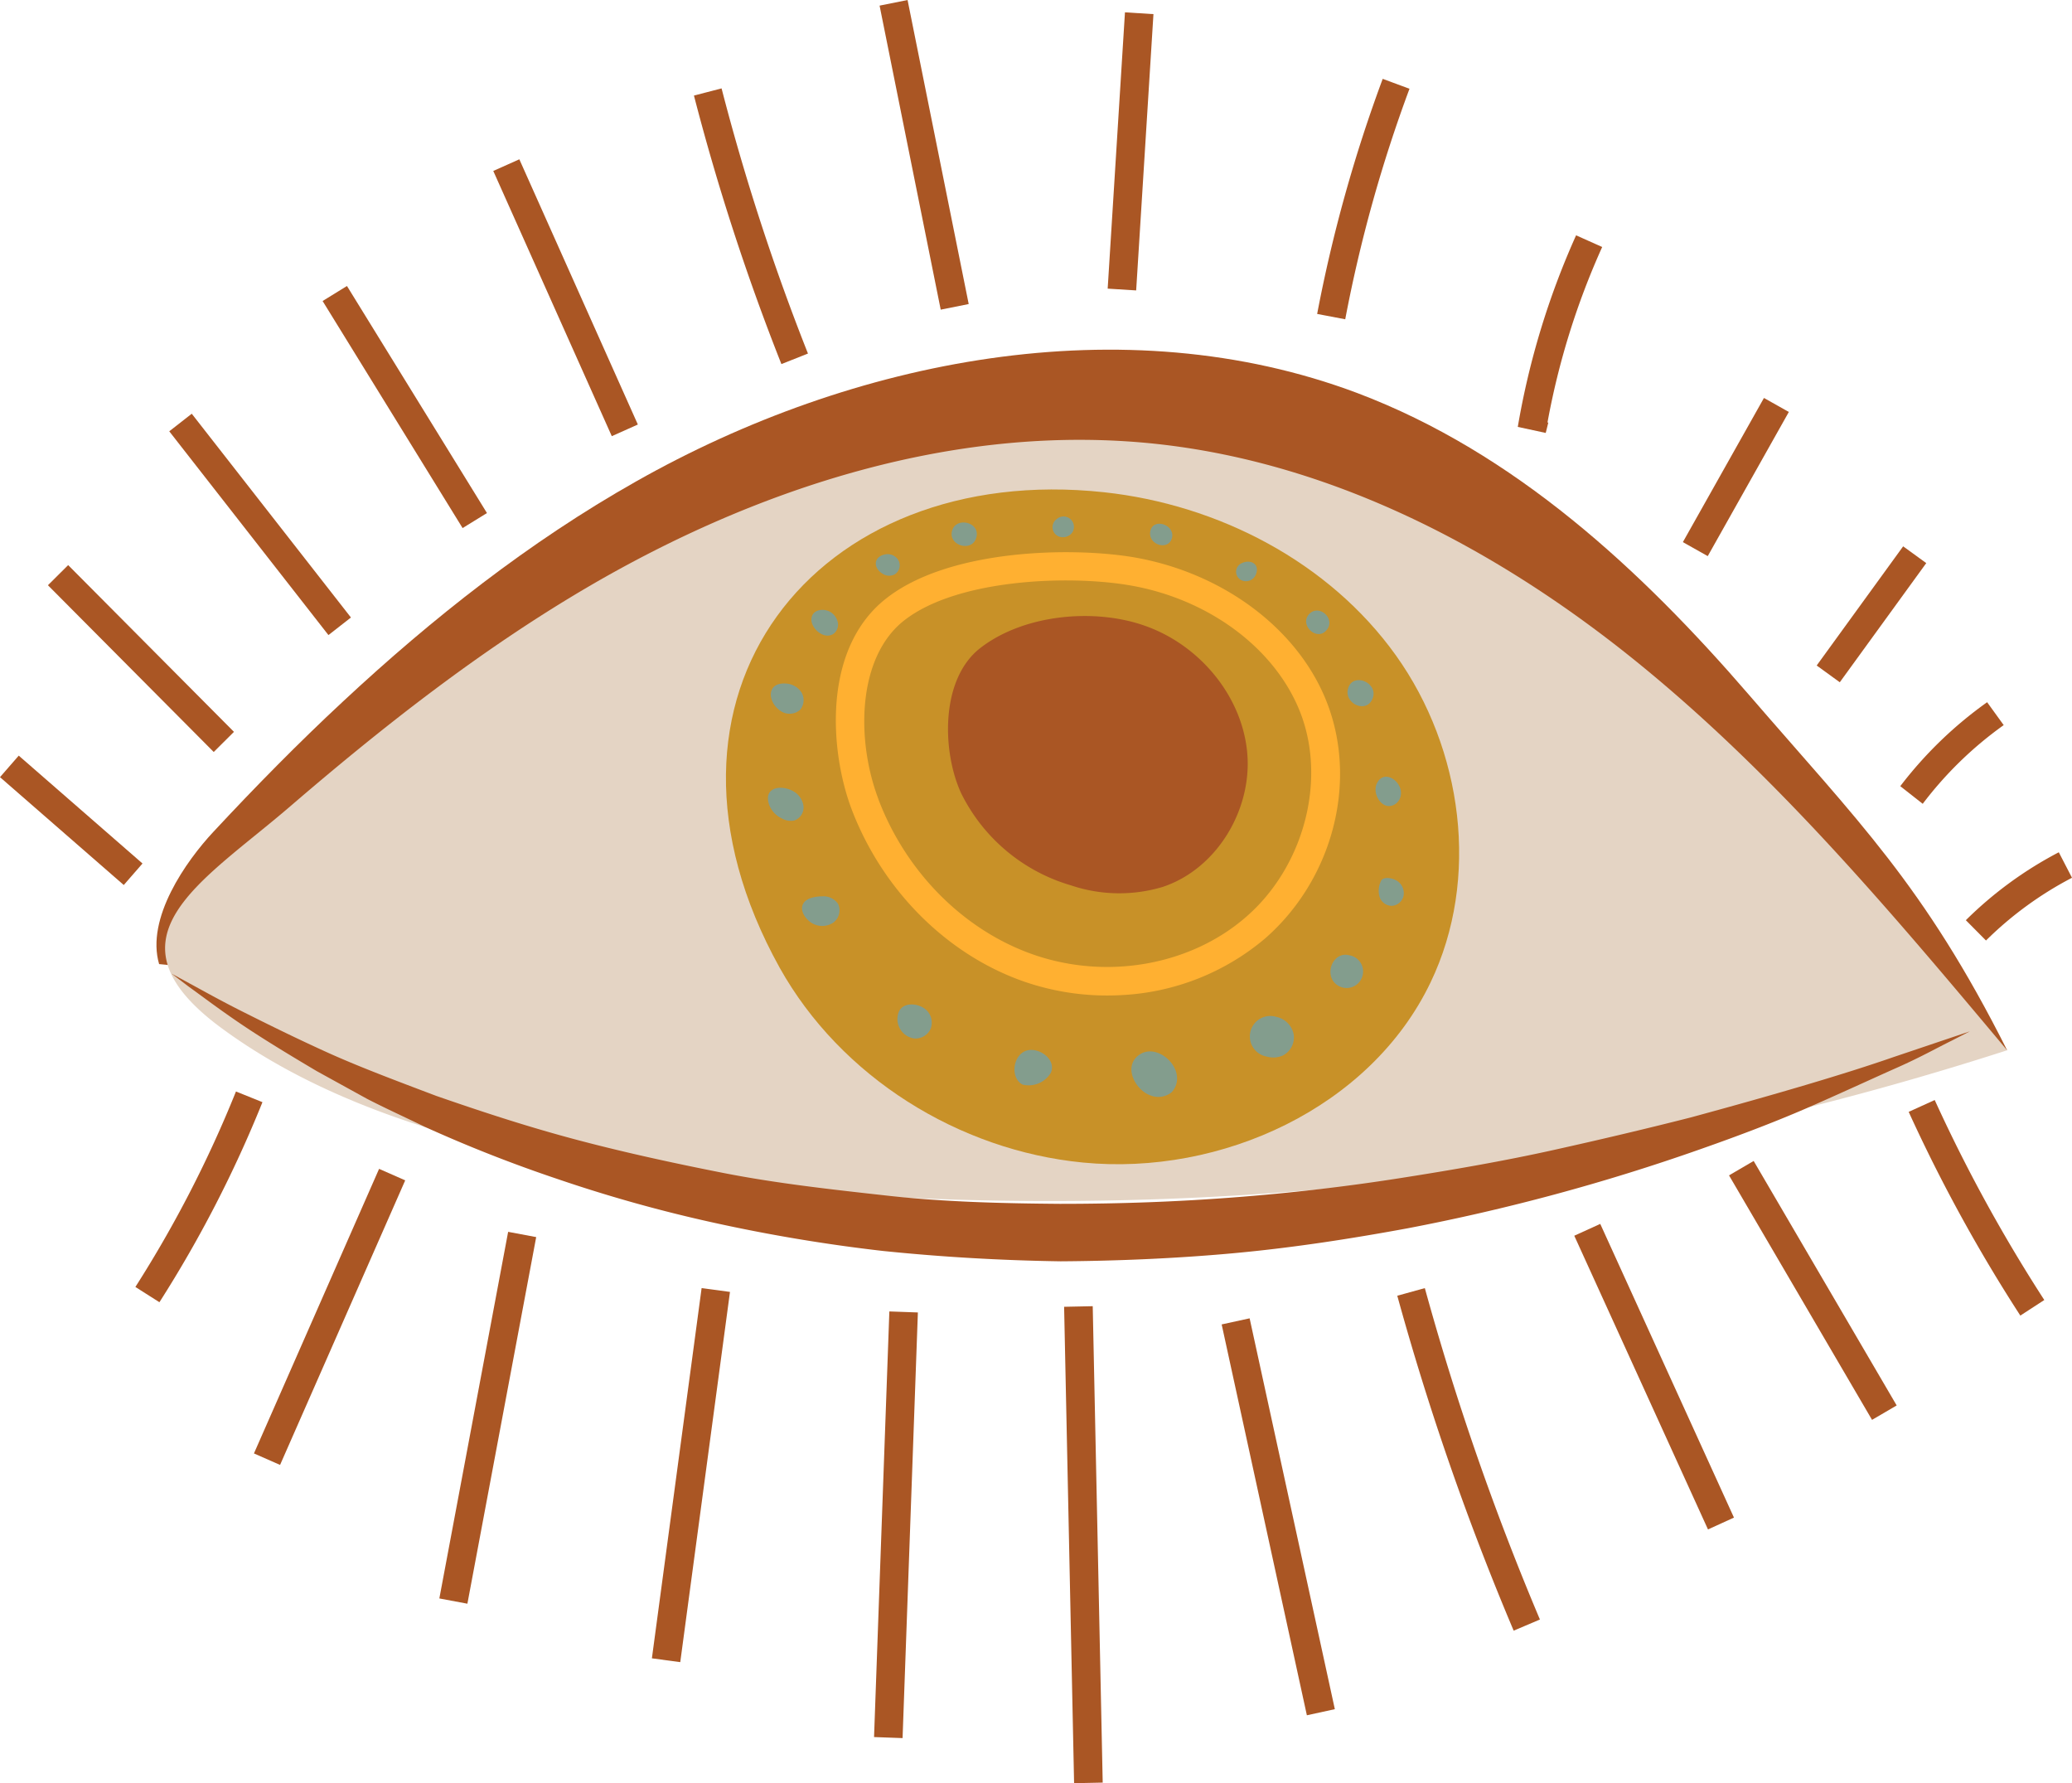 <svg xmlns="http://www.w3.org/2000/svg" viewBox="0 0 271.5 233.63"><defs><style>.cls-1{fill:#aa5624;}.cls-2{fill:#e4d4c4;}.cls-3{fill:#c89128;}.cls-4{fill:#ffb031;}.cls-5{fill:#839d8d;}</style></defs><g id="Ebene_2" data-name="Ebene 2"><g id="ĎŽÓť_1" data-name="ĎŽÓť 1"><path class="cls-1" d="M83.34,63.08C111.75,47,147.27,40,177.84,51.49c20.61,7.78,37.19,23.15,51.38,39.6S252.09,115.9,263,137.6c-23.7-8.65-27.21-12.64-52.64-19.79-30.93-8.7-72.3-19.24-103.79-12.44-15.2,3.29-30.22,7.28-45.33,10.94-13.4,3.24-26.77,11.61-40.39,10-1.76-6,3.53-13.5,7.13-17.35,5.47-5.87,11.09-11.6,17-17.09C56.65,81,69.32,71,83.34,63.08Z"/><path class="cls-2" d="M76.66,77.12C99.34,63.77,125.75,55.28,151.9,58.2c23.21,2.6,44.74,14,62.86,28.75S248,119.7,263,137.6a408,408,0,0,1-151.24,18.94c-26.66-1.71-60.57-5.46-82.81-21.9-15.94-11.79-2.55-19,9.08-29C50.19,95.18,62.84,85.26,76.66,77.12Z"/><path class="cls-3" d="M102.17,126.8c8,14.3,23.43,23.92,39.72,25.51,18.14,1.77,37.7-7.18,45.57-23.62,6.51-13.57,4.21-30.56-4.54-42.81s-23.3-19.78-38.27-21.39C106.9,60.43,82.32,91.08,102.17,126.8Z"/><path class="cls-4" d="M147,130.37a33.29,33.29,0,0,1-12.67-1.72c-10.2-3.5-18.69-12-22.74-22.63h0c-2.82-7.45-3.94-21,4.55-27.63,8.22-6.45,24.17-6.74,32.29-5.4,11.86,2,21.89,9.54,25.55,19.33,3.91,10.44.53,23-8.22,30.64A31.52,31.52,0,0,1,147,130.37Zm-31.91-25.68c3.65,9.65,11.3,17.28,20.45,20.42,9.6,3.29,20.5,1.34,27.76-5,7.47-6.49,10.49-17.64,7.18-26.51-3.21-8.56-12.1-15.21-22.66-16.95-8.06-1.33-22.49-.75-29.36,4.65-6.12,4.81-6.3,15.62-3.37,23.36Z"/><path class="cls-5" d="M100.81,105.51a3.26,3.26,0,0,0,1.66,1.73,2.31,2.31,0,0,0,1.62.25,1.8,1.8,0,0,0,1.19-1.9,2.61,2.61,0,0,0-1.34-1.93C102.34,102.76,99.94,103.13,100.81,105.51Z"/><path class="cls-5" d="M106.49,121a2.65,2.65,0,0,0,2.67-.1,2,2,0,0,0,.66-2.47,2.31,2.31,0,0,0-2-1c-.8,0-2.17.16-2.59,1C104.74,119.34,105.62,120.53,106.49,121Z"/><path class="cls-5" d="M119.75,136.05a2.18,2.18,0,0,0,2.16-1.19,2.26,2.26,0,0,0-.64-2.63c-.92-.77-2.82-1-3.46.25A2.57,2.57,0,0,0,119.75,136.05Z"/><path class="cls-5" d="M134,142.1a3.38,3.38,0,0,0,3.7-1.56c.78-1.86-1.84-3.56-3.44-2.8S132.42,141.3,134,142.1Z"/><path class="cls-5" d="M150.74,143.51a2.77,2.77,0,0,0,2.77-.4,2.58,2.58,0,0,0,.71-2.08c-.17-2.17-3.08-4.31-5.07-2.74S148.84,142.86,150.74,143.51Z"/><path class="cls-5" d="M166,138.43a3.13,3.13,0,0,0,2.07-.13,2.66,2.66,0,0,0,1.44-2.81,2.91,2.91,0,0,0-2.26-2.26A2.68,2.68,0,1,0,166,138.43Z"/><path class="cls-5" d="M174.66,128.49a2.16,2.16,0,1,0,2.06-3.35C174.93,124.71,173.71,127,174.66,128.49Z"/><path class="cls-5" d="M180.79,117.57a1.72,1.72,0,0,0,1.54,1.11,1.68,1.68,0,0,0,1.58-1.3,1.92,1.92,0,0,0-.78-1.93c-.5-.36-1.62-.64-2.1-.17A2.9,2.9,0,0,0,180.79,117.57Z"/><path class="cls-5" d="M182.92,105.28a1.73,1.73,0,0,0,.65-1.29c.11-1.68-2.23-3.26-3.15-1.36C179.7,104.1,181.3,106.48,182.92,105.28Z"/><path class="cls-5" d="M179.89,91.42c.68-2-2.56-3.35-3.23-1.29S179.14,93.63,179.89,91.42Z"/><path class="cls-5" d="M173.87,82.5c1.18-1.51-1.12-3.45-2.37-2S172.61,84.12,173.87,82.5Z"/><path class="cls-5" d="M163.23,76.14a1.23,1.23,0,0,0,.62-.12,1.43,1.43,0,0,0,.72-.77c.54-1.38-.72-2-1.83-1.48A1.23,1.23,0,0,0,163.23,76.14Z"/><path class="cls-5" d="M153.57,70.47c.44-1.75-2.56-2.74-2.86-.78C150.46,71.4,153.13,72.21,153.57,70.47Z"/><path class="cls-5" d="M139.27,70.38a1.49,1.49,0,0,0,.95-.32,1.24,1.24,0,0,0,.43-.6A1.36,1.36,0,0,0,138.47,68,1.31,1.31,0,0,0,139.27,70.38Z"/><path class="cls-5" d="M127.94,70.39c.53-2-2.7-2.75-3.2-.82S127.42,72.42,127.94,70.39Z"/><path class="cls-5" d="M102.26,93.13a2.09,2.09,0,0,0,2.6-.15,2,2,0,0,0,.14-2.3,2.62,2.62,0,0,0-2.1-1.13C100.38,89.43,100.58,92,102.26,93.13Z"/><path class="cls-5" d="M109.27,83a1.52,1.52,0,0,0,.53-1.36,2.08,2.08,0,0,0-.76-1.3c-.94-.78-2.85-.56-2.71,1C106.45,82.51,108.11,83.87,109.27,83Z"/><path class="cls-5" d="M115.65,75.17a1.58,1.58,0,0,0,1.61.07,1.41,1.41,0,0,0,.48-1.81,1.65,1.65,0,0,0-1.75-.8C114.42,72.94,114.4,74.41,115.65,75.17Z"/><path class="cls-1" d="M125.93,103.9A23.33,23.33,0,0,0,140.35,116a19.79,19.79,0,0,0,12,.2c7.12-2.36,11.78-10.19,11.07-17.65S157.12,84.49,150.06,82c-6.6-2.36-15.82-1.53-21.53,2.84C123.2,88.88,123.42,98.42,125.93,103.9Z"/><rect class="cls-1" x="7.46" y="96.72" width="3.74" height="21.51" transform="translate(-77.82 43.9) rotate(-48.93)"/><rect class="cls-1" x="16.6" y="70.88" width="3.74" height="30.81" transform="translate(-55.47 38.12) rotate(-44.84)"/><rect class="cls-1" x="32.21" y="51.76" width="3.74" height="33.88" transform="translate(-35.07 35.55) rotate(-38)"/><rect class="cls-1" x="51.17" y="35.85" width="3.75" height="34.95" transform="translate(-20.1 35.78) rotate(-31.66)"/><rect class="cls-1" x="72.24" y="19.98" width="3.74" height="38.06" transform="translate(-9.47 33.63) rotate(-24.08)"/><path class="cls-1" d="M102.39,47.7A298.4,298.4,0,0,1,90.93,12.52l3.62-.94a294.06,294.06,0,0,0,11.32,34.74Z"/><rect class="cls-1" x="119.22" y="-0.03" width="3.74" height="40.63" transform="translate(-1.62 24.27) rotate(-11.37)"/><rect class="cls-1" x="130" y="17.97" width="36.27" height="3.74" transform="translate(119.09 166.44) rotate(-86.42)"/><path class="cls-1" d="M176.27,41.83l-3.68-.7a190.9,190.9,0,0,1,8.59-30.8l3.51,1.3A185.81,185.81,0,0,0,176.27,41.83Z"/><path class="cls-1" d="M202.54,56.72l-3.66-.79a103.45,103.45,0,0,1,7.64-25.1l3.42,1.53a99.1,99.1,0,0,0-7.17,23l.11,0Z"/><rect class="cls-1" x="216.62" y="60.62" width="21.67" height="3.74" transform="translate(61.47 230.1) rotate(-60.64)"/><rect class="cls-1" x="235.57" y="78.61" width="19.29" height="3.74" transform="translate(36.06 231.67) rotate(-54.03)"/><path class="cls-1" d="M251.94,105.31,249,103a52.73,52.73,0,0,1,11.38-11l2.17,3A49,49,0,0,0,251.94,105.31Z"/><path class="cls-1" d="M260.23,123.22l-2.64-2.66a50.51,50.51,0,0,1,12.18-8.9L271.5,115A46.64,46.64,0,0,0,260.23,123.22Z"/><path class="cls-1" d="M22.48,127.56l2.43,1.32c1.59.86,3.91,2.17,6.9,3.67s6.63,3.31,10.87,5.24,9.15,3.77,14.49,5.79c5.39,1.87,11.25,3.82,17.54,5.52s13,3.18,20,4.56,14.27,2.18,21.67,3,15,1,22.48,1.06c7.77,0,15.15-.26,22.64-.83s14.74-1.41,21.78-2.51,13.83-2.28,20.23-3.7,12.42-2.85,18-4.27c11.06-3,20.27-5.71,26.61-7.92l10-3.37-2.46,1.26c-1.62.79-3.94,2.1-7,3.46s-6.8,3.09-11.13,5-9.27,3.81-14.75,5.73a265.09,265.09,0,0,1-38.36,10.36c-7.17,1.32-14.63,2.49-22.26,3.21s-15.58,1.06-23.18,1.11c-7.92-.12-15.64-.57-23.31-1.36a217.56,217.56,0,0,1-22.24-3.72,188.68,188.68,0,0,1-20.28-5.67,184.38,184.38,0,0,1-17.53-6.89c-2.63-1.28-5.17-2.43-7.53-3.65l-6.59-3.63c-4.07-2.41-7.58-4.56-10.37-6.47s-4.9-3.52-6.37-4.57Z"/><path class="cls-1" d="M20.89,170.61l-3.15-2A155.17,155.17,0,0,0,30.92,143l3.47,1.4A158.81,158.81,0,0,1,20.89,170.61Z"/><rect class="cls-1" x="22.82" y="170.67" width="40.73" height="3.74" transform="translate(-132.14 142.6) rotate(-66.26)"/><rect class="cls-1" x="39.49" y="183.89" width="48.87" height="3.74" transform="translate(-130.45 214.31) rotate(-79.37)"/><rect class="cls-1" x="66.05" y="191.38" width="48.94" height="3.75" transform="translate(-113.05 257.25) rotate(-82.35)"/><rect class="cls-1" x="89.49" y="197.88" width="55.8" height="3.74" transform="translate(-86.44 309.9) rotate(-87.94)"/><rect class="cls-1" x="140.08" y="171.17" width="3.75" height="62.43" transform="translate(-4.2 3.01) rotate(-1.2)"/><rect class="cls-1" x="165.62" y="172.51" width="3.75" height="52.41" transform="translate(-38.49 40.25) rotate(-12.3)"/><path class="cls-1" d="M198.34,213.64a353.55,353.55,0,0,1-15.25-43.88l3.61-1a349.93,349.93,0,0,0,15.08,43.42Z"/><rect class="cls-1" x="214.88" y="159.2" width="3.74" height="42.28" transform="translate(-55.25 106.05) rotate(-24.48)"/><rect class="cls-1" x="235.67" y="150.51" width="3.74" height="37.11" transform="translate(-52.86 143.09) rotate(-30.33)"/><path class="cls-1" d="M264.73,172.36a207.64,207.64,0,0,1-14.63-26.69l3.41-1.55a204.35,204.35,0,0,0,14.36,26.2Z"/></g></g></svg>